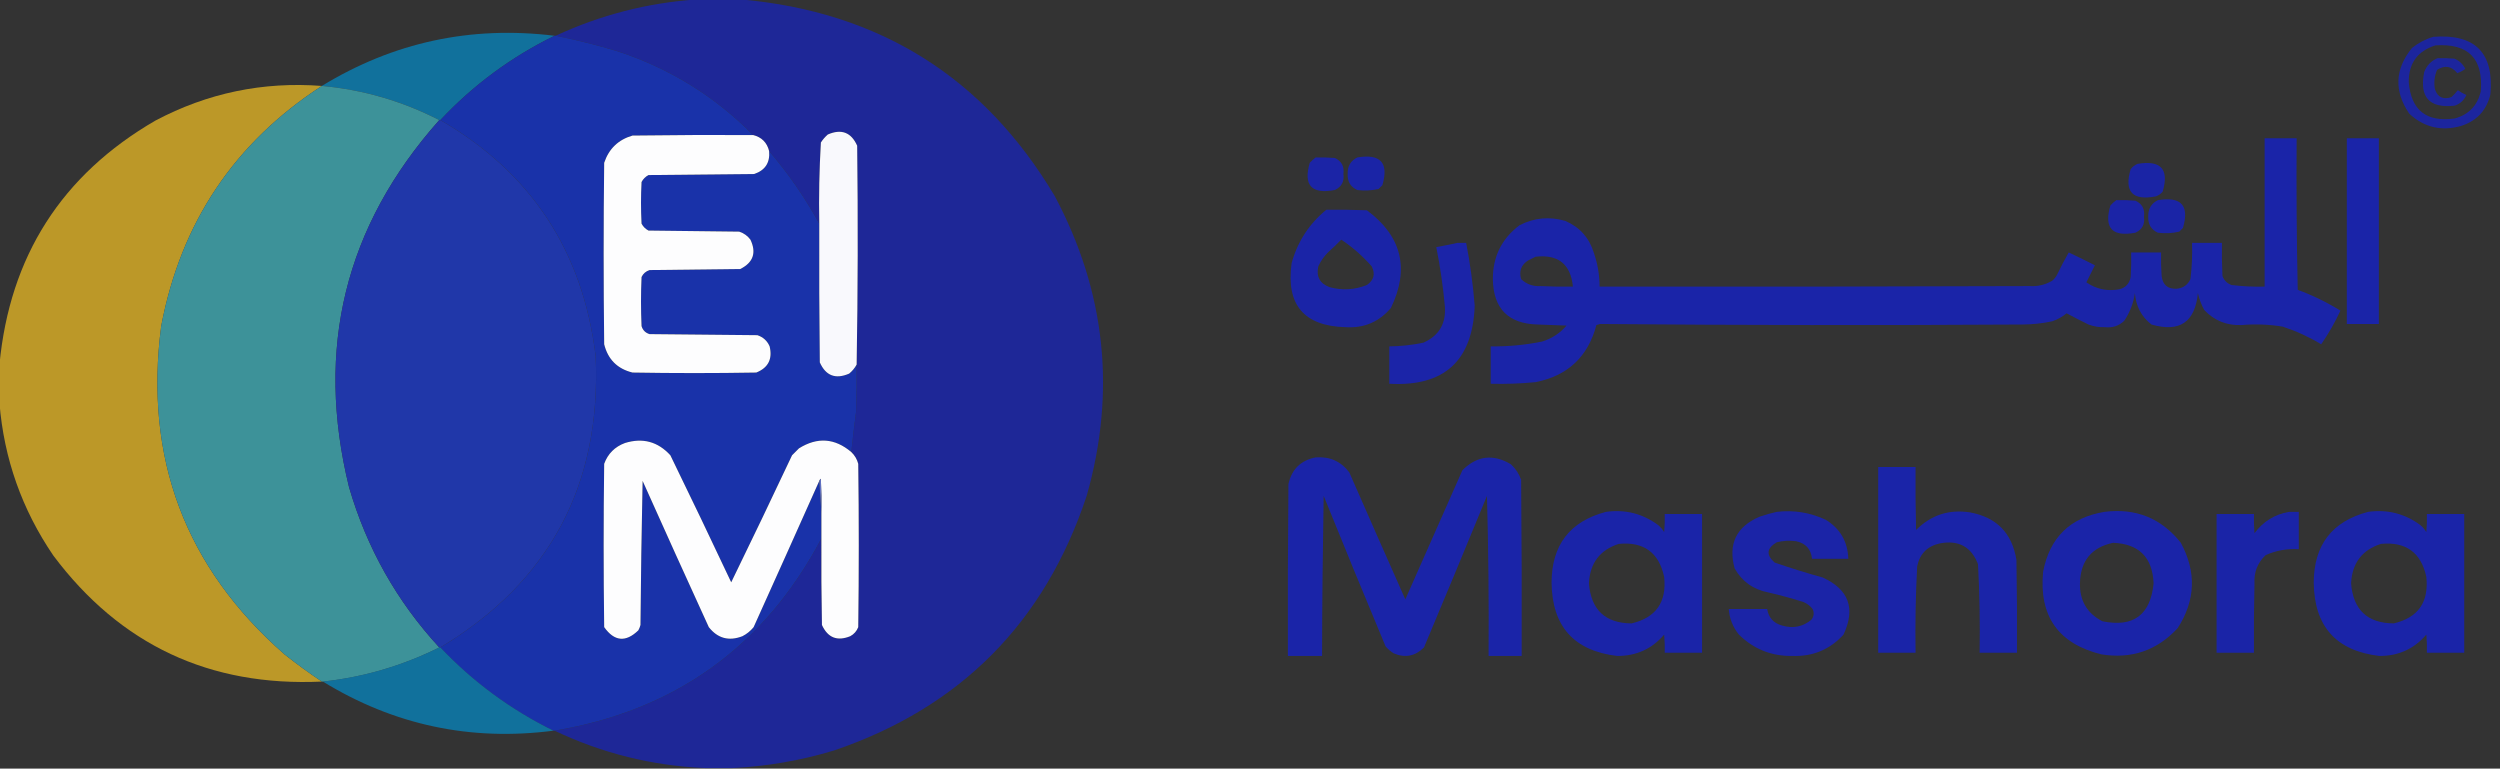 <svg xmlns="http://www.w3.org/2000/svg" width="2342" height="720" viewBox="0 0 2342 720" fill="none"><rect x="0" y="0" width="2342" height="720" fill="#333333" stroke="none"/><g clip-path="url(#clip0_18_37)"><path opacity="0.828" fill-rule="evenodd" clip-rule="evenodd" d="M652.5 -0.5C666.5 -0.5 680.5 -0.5 694.5 -0.5C823.932 11.099 921.766 72.432 988 183.5C1035.79 273.102 1045.79 366.768 1018 464.5C978.661 583.172 899.828 662.672 781.5 703C750.363 712.411 718.696 717.911 686.5 719.5C677.833 719.5 669.167 719.5 660.5 719.5C611.124 717.406 564.124 705.739 519.5 684.5C632.679 665.609 716.013 605.609 769.5 504.5C769.333 531.502 769.5 558.502 770 585.5C775.483 597.439 784.316 600.939 796.5 596C800.039 594.093 802.539 591.26 804 587.5C804.667 536.5 804.667 485.5 804 434.5C802.843 430.178 800.676 426.511 797.5 423.5C798.834 410.825 800.334 398.159 802 385.5C802.5 370.837 802.667 356.17 802.5 341.5C803.66 273.207 803.826 204.874 803 136.5C797.406 123.965 788.239 120.465 775.5 126C772.96 128.205 770.793 130.705 769 133.5C767.528 158.769 767.028 184.102 767.5 209.5C754.174 185.181 738.507 162.514 720.5 141.5C718.509 133.509 713.509 128.509 705.5 126.5C669.705 90.244 627.371 64.077 578.5 48C559.263 42.187 539.929 37.354 520.5 33.5C562.477 14.006 606.477 2.673 652.5 -0.5Z" fill="#1A25AB"></path><path opacity="0.67" fill-rule="evenodd" clip-rule="evenodd" d="M519.5 33.5C479.049 53.275 443.382 79.608 412.5 112.5C412.167 112.5 411.833 112.5 411.5 112.5C376.908 94.748 340.241 84.081 301.5 80.5C368.503 39.563 441.17 23.896 519.5 33.5Z" fill="#008FD0"></path><path opacity="0.945" fill-rule="evenodd" clip-rule="evenodd" d="M519.5 33.5C519.833 33.5 520.167 33.5 520.5 33.5C539.929 37.354 559.263 42.187 578.5 48C627.371 64.077 669.705 90.244 705.5 126.5C667.832 126.333 630.165 126.5 592.5 127C579.222 130.888 570.389 139.388 566 152.5C565.333 209.167 565.333 265.833 566 322.5C569.5 336.667 578.333 345.5 592.5 349C631.167 349.667 669.833 349.667 708.5 349C719.66 344.516 723.826 336.349 721 324.5C718.753 319.288 714.92 315.788 709.5 314C675.833 313.667 642.167 313.333 608.5 313C604.667 311.833 602.167 309.333 601 305.5C600.333 290.167 600.333 274.833 601 259.5C602.563 256.272 605.063 254.105 608.5 253C636.833 252.667 665.167 252.333 693.5 252C705.639 245.916 708.806 236.749 703 224.5C700.292 220.896 696.792 218.396 692.5 217C664.167 216.667 635.833 216.333 607.5 216C604.667 214.5 602.5 212.333 601 209.5C600.333 196.5 600.333 183.5 601 170.5C602.5 167.667 604.667 165.5 607.5 164C640.5 163.667 673.5 163.333 706.5 163C716.815 159.542 721.482 152.375 720.5 141.5C738.507 162.514 754.174 185.181 767.5 209.5C767.333 252.835 767.5 296.168 768 339.5C773.581 352.031 782.748 355.531 795.5 350C798.481 347.536 800.814 344.703 802.5 341.5C802.667 356.17 802.5 370.837 802 385.5C800.334 398.159 798.834 410.825 797.5 423.5C782.064 410.424 765.731 409.257 748.5 420C746.333 422.167 744.167 424.333 742 426.5C723.289 466.257 704.289 505.924 685 545.5C666.24 505.65 647.24 465.983 628 426.5C616.292 413.71 602.125 409.877 585.5 415C575.974 418.526 569.474 425.026 566 434.5C565.333 485.5 565.333 536.5 566 587.5C575.52 600.94 586.186 601.94 598 590.5C598.862 588.913 599.529 587.246 600 585.5C600.368 540.495 601.035 495.495 602 450.5C622.473 496.251 643.139 541.917 664 587.5C672.312 598.044 682.812 600.877 695.5 596C699.579 593.925 703.079 591.092 706 587.5C726.603 541.851 747.103 496.184 767.5 450.5C768.167 460.5 768.833 470.5 769.5 480.5C769.5 488.5 769.5 496.5 769.5 504.5C716.013 605.609 632.679 665.609 519.5 684.5C519.167 684.5 518.833 684.5 518.5 684.5C478.544 664.848 443.211 638.848 412.5 606.5C514.948 544.97 563.448 453.97 558 333.5C545.934 235.249 497.434 161.583 412.5 112.5C443.382 79.608 479.049 53.275 519.5 33.5Z" fill="#1832B0"></path><path opacity="0.897" fill-rule="evenodd" clip-rule="evenodd" d="M2279.5 34.5C2318.71 31.541 2336.54 49.541 2333 88.5C2329.34 103.495 2320.17 113.328 2305.5 118C2287.05 123.179 2270.89 119.345 2257 106.5C2242.63 85.367 2243.46 64.867 2259.5 45C2265.54 40.146 2272.21 36.646 2279.5 34.5ZM2281.5 42.5C2312.3 40.467 2326.47 54.8 2324 85.5C2320.94 98.89 2312.78 107.39 2299.5 111C2273.07 114.648 2258.74 103.315 2256.5 77C2256.43 59.272 2264.76 47.772 2281.5 42.5Z" fill="#1A24AB"></path><path opacity="0.891" fill-rule="evenodd" clip-rule="evenodd" d="M2283.5 54.5C2288.84 54.334 2294.18 54.501 2299.5 55C2303.97 56.972 2307.3 60.138 2309.5 64.5C2307.22 66.223 2304.72 67.556 2302 68.5C2296.55 61.821 2290.22 60.821 2283 65.5C2280.61 71.276 2279.94 77.276 2281 83.5C2283.48 91.079 2288.65 93.579 2296.5 91C2298.68 88.984 2300.68 86.817 2302.5 84.5C2305 86.253 2307.67 87.753 2310.5 89C2308.32 93.93 2304.66 97.263 2299.5 99C2275.79 101.621 2266.29 91.121 2271 67.5C2273.35 61.316 2277.52 56.982 2283.5 54.5Z" fill="#1A24AB"></path><path opacity="0.784" fill-rule="evenodd" clip-rule="evenodd" d="M301.5 80.5C219.481 133.784 169.314 208.784 151 305.5C134.913 428.949 173.413 531.449 266.5 613C277.88 622.01 289.546 630.51 301.5 638.5C196.454 643.383 112.62 604.05 50 520.5C20.534 477.267 3.701 429.6 -0.5 377.5C-0.5 365.5 -0.5 353.5 -0.5 341.5C9.132 240.101 57.798 163.934 145.5 113C194.357 87.128 246.357 76.295 301.5 80.5Z" fill="#E1B425"></path><path opacity="0.933" fill-rule="evenodd" clip-rule="evenodd" d="M301.5 80.5C340.241 84.081 376.908 94.748 411.5 112.5C323.15 211.908 294.983 326.574 327 456.5C343.577 513.35 371.743 563.35 411.5 606.5C376.974 623.679 340.64 634.346 302.5 638.5C302.167 638.5 301.833 638.5 301.5 638.5C289.546 630.51 277.88 622.01 266.5 613C173.413 531.449 134.913 428.949 151 305.5C169.314 208.784 219.481 133.784 301.5 80.5Z" fill="#3E99A1"></path><path opacity="0.988" fill-rule="evenodd" clip-rule="evenodd" d="M411.5 112.5C411.833 112.5 412.167 112.5 412.5 112.5C497.434 161.583 545.934 235.249 558 333.5C563.448 453.97 514.948 544.97 412.5 606.5C412.167 606.5 411.833 606.5 411.5 606.5C371.743 563.35 343.577 513.35 327 456.5C294.983 326.574 323.15 211.908 411.5 112.5Z" fill="#2037AA"></path><path fill-rule="evenodd" clip-rule="evenodd" d="M802.5 341.5C800.814 344.703 798.481 347.536 795.5 350C782.748 355.531 773.581 352.031 768 339.5C767.5 296.168 767.333 252.835 767.5 209.5C767.028 184.102 767.528 158.769 769 133.5C770.793 130.705 772.96 128.205 775.5 126C788.239 120.465 797.406 123.965 803 136.5C803.826 204.874 803.66 273.207 802.5 341.5Z" fill="#F9F9FD"></path><path fill-rule="evenodd" clip-rule="evenodd" d="M705.5 126.5C713.509 128.509 718.509 133.509 720.5 141.5C721.482 152.375 716.815 159.542 706.5 163C673.5 163.333 640.5 163.667 607.5 164C604.667 165.5 602.5 167.667 601 170.5C600.333 183.5 600.333 196.5 601 209.5C602.5 212.333 604.667 214.5 607.5 216C635.833 216.333 664.167 216.667 692.5 217C696.792 218.396 700.292 220.896 703 224.5C708.806 236.749 705.639 245.916 693.5 252C665.167 252.333 636.833 252.667 608.5 253C605.063 254.105 602.563 256.272 601 259.5C600.333 274.833 600.333 290.167 601 305.5C602.167 309.333 604.667 311.833 608.5 313C642.167 313.333 675.833 313.667 709.5 314C714.92 315.788 718.753 319.288 721 324.5C723.826 336.349 719.66 344.516 708.5 349C669.833 349.667 631.167 349.667 592.5 349C578.333 345.5 569.5 336.667 566 322.5C565.333 265.833 565.333 209.167 566 152.5C570.389 139.388 579.222 130.888 592.5 127C630.165 126.5 667.832 126.333 705.5 126.5Z" fill="#FDFDFE"></path><path opacity="0.976" fill-rule="evenodd" clip-rule="evenodd" d="M2121.5 129.5C2131.5 129.5 2141.5 129.5 2151.5 129.5C2151.17 176.838 2151.5 224.171 2152.5 271.5C2166.54 276.685 2179.87 283.185 2192.5 291C2187.38 302.089 2181.38 312.589 2174.5 322.5C2163.12 315.642 2151.12 310.142 2138.5 306C2125.66 303.898 2112.83 303.398 2100 304.5C2086.15 305.11 2074.49 300.443 2065 290.5C2062.21 285.466 2060.21 280.132 2059 274.5C2056.36 301.808 2041.86 311.641 2015.5 304C2006.01 296.584 2000.84 286.751 2000 274.5C1998.62 283.972 1995.29 292.639 1990 300.5C1984.98 305.286 1978.98 307.286 1972 306.5C1966.66 306.716 1961.49 305.882 1956.5 304C1949.57 300.62 1942.74 297.12 1936 293.5C1932 296.818 1927.5 299.318 1922.5 301C1913.28 302.957 1903.95 303.957 1894.5 304C1762.65 304.827 1630.82 304.661 1499 303.5C1497.83 303.833 1496.67 304.167 1495.5 304.5C1487.64 334.191 1468.64 352.025 1438.5 358C1424.54 359.366 1410.54 359.866 1396.5 359.5C1396.5 347.833 1396.5 336.167 1396.5 324.5C1412.68 324.696 1428.68 323.196 1444.5 320C1453.64 317.264 1461.3 312.264 1467.5 305C1458.5 304.667 1449.5 304.333 1440.5 304C1412.95 303.282 1398.95 289.115 1398.5 261.5C1398.46 240.415 1406.79 223.581 1423.5 211C1437.25 203.946 1451.59 202.613 1466.5 207C1479.81 212.781 1488.65 222.615 1493 236.5C1496.63 246.856 1498.46 257.523 1498.5 268.5C1632.83 268.667 1767.17 268.5 1901.5 268C1909.07 268.461 1916.07 266.795 1922.5 263C1924.36 261.442 1925.86 259.609 1927 257.5C1930.41 250.342 1934.08 243.342 1938 236.5C1946.24 240.372 1954.41 244.372 1962.5 248.5C1959.83 253.833 1957.17 259.167 1954.5 264.5C1963.82 270.908 1974.15 273.075 1985.5 271C1991.44 269.395 1994.94 265.562 1996 259.5C1996.5 251.841 1996.67 244.174 1996.5 236.5C2005.83 236.5 2015.17 236.5 2024.5 236.5C2024.33 243.841 2024.5 251.174 2025 258.5C2025.99 266.825 2030.66 270.825 2039 270.5C2045.1 269.958 2049.43 266.958 2052 261.5C2053.38 250.221 2053.88 238.888 2053.5 227.5C2062.83 227.5 2072.17 227.5 2081.5 227.5C2081.33 237.839 2081.5 248.172 2082 258.5C2083.5 262.667 2086.33 265.5 2090.5 267C2100.79 268.266 2111.13 268.766 2121.5 268.5C2121.5 222.167 2121.5 175.833 2121.5 129.5ZM1438.5 240.5C1459.74 238.092 1471.41 247.425 1473.5 268.5C1463.49 268.666 1453.49 268.5 1443.5 268C1436.29 268.499 1430.13 266.332 1425 261.5C1422.83 254.036 1424.99 248.203 1431.5 244C1433.93 242.787 1436.26 241.621 1438.5 240.5Z" fill="#1A24AB"></path><path opacity="0.975" fill-rule="evenodd" clip-rule="evenodd" d="M2198.5 129.5C2208.5 129.5 2218.5 129.5 2228.5 129.5C2228.5 187.5 2228.5 245.5 2228.5 303.5C2218.5 303.5 2208.5 303.5 2198.5 303.5C2198.5 245.5 2198.5 187.5 2198.5 129.5Z" fill="#1A24AB"></path><path opacity="0.961" fill-rule="evenodd" clip-rule="evenodd" d="M1232.5 147.5C1238.51 147.334 1244.51 147.501 1250.5 148C1256.81 150.949 1259.48 155.949 1258.5 163C1259.48 170.051 1256.81 175.051 1250.5 178C1228.65 182.152 1220.81 173.652 1227 152.5C1228.73 150.598 1230.56 148.931 1232.5 147.5Z" fill="#1A24AB"></path><path opacity="0.956" fill-rule="evenodd" clip-rule="evenodd" d="M1271.5 147.5C1293.35 143.838 1301.18 152.504 1295 173.5C1293.83 174.667 1292.67 175.833 1291.5 177C1284.92 178.544 1278.25 178.877 1271.5 178C1265.19 175.133 1262.19 170.133 1262.5 163C1262.27 155.756 1265.27 150.589 1271.5 147.5Z" fill="#1A24AB"></path><path opacity="0.954" fill-rule="evenodd" clip-rule="evenodd" d="M2002.5 153.5C2024.34 149.829 2032.17 158.496 2026 179.5C2024.27 181.617 2022.1 183.117 2019.5 184C1997.62 188.128 1989.79 179.628 1996 158.5C1997.8 156.174 1999.97 154.508 2002.5 153.5Z" fill="#1A24AB"></path><path opacity="0.961" fill-rule="evenodd" clip-rule="evenodd" d="M1982.5 187.5C1988.51 187.334 1994.51 187.501 2000.5 188C2006.81 190.949 2009.48 195.949 2008.5 203C2009.48 210.051 2006.81 215.051 2000.5 218C1978.65 222.152 1970.81 213.652 1977 192.5C1978.73 190.598 1980.56 188.931 1982.5 187.5Z" fill="#1A24AB"></path><path opacity="0.956" fill-rule="evenodd" clip-rule="evenodd" d="M2021.5 187.5C2043.35 183.838 2051.18 192.504 2045 213.5C2043.83 214.667 2042.67 215.833 2041.5 217C2034.92 218.544 2028.25 218.877 2021.5 218C2015.19 215.133 2012.19 210.133 2012.5 203C2012.27 195.756 2015.27 190.589 2021.5 187.5Z" fill="#1A24AB"></path><path opacity="0.971" fill-rule="evenodd" clip-rule="evenodd" d="M1242.5 196.5C1255.17 196.333 1267.84 196.5 1280.5 197C1313.2 221.285 1320.7 251.785 1303 288.5C1291.9 301.594 1277.73 307.594 1260.5 306.5C1221.44 305.44 1204.61 285.44 1210 246.5C1215.58 226.327 1226.41 209.66 1242.5 196.5ZM1256.5 224.5C1267.07 231.565 1276.57 239.899 1285 249.5C1288.59 256.629 1287.09 262.463 1280.5 267C1269.05 271.579 1257.38 272.246 1245.5 269C1236.37 265.584 1232.87 259.084 1235 249.5C1237.22 244.616 1240.22 240.282 1244 236.5C1248.34 232.599 1252.5 228.599 1256.5 224.5Z" fill="#1A24AB"></path><path opacity="0.968" fill-rule="evenodd" clip-rule="evenodd" d="M1365.5 227.5C1368.17 227.5 1370.83 227.5 1373.5 227.5C1377.29 247.004 1379.95 266.67 1381.5 286.5C1379.6 338.066 1352.94 362.4 1301.5 359.5C1301.5 347.833 1301.5 336.167 1301.5 324.5C1312.29 324.375 1322.96 323.209 1333.5 321C1348.24 314.372 1354.91 302.872 1353.5 286.5C1351.81 268.02 1349.14 249.687 1345.5 231.5C1352.32 230.248 1358.98 228.915 1365.5 227.5Z" fill="#1A24AB"></path><path fill-rule="evenodd" clip-rule="evenodd" d="M797.5 423.5C800.676 426.511 802.843 430.178 804 434.5C804.667 485.5 804.667 536.5 804 587.5C802.539 591.26 800.039 594.093 796.5 596C784.316 600.939 775.483 597.439 770 585.5C769.5 558.502 769.333 531.502 769.5 504.5C769.5 496.5 769.5 488.5 769.5 480.5C769.667 469.828 769.5 459.161 769 448.5C768.283 449.044 767.783 449.711 767.5 450.5C747.103 496.184 726.603 541.851 706 587.5C703.079 591.092 699.579 593.925 695.5 596C682.812 600.877 672.312 598.044 664 587.5C643.139 541.917 622.473 496.251 602 450.5C601.035 495.495 600.368 540.495 600 585.5C599.529 587.246 598.862 588.913 598 590.5C586.186 601.94 575.52 600.94 566 587.5C565.333 536.5 565.333 485.5 566 434.5C569.474 425.026 575.974 418.526 585.5 415C602.125 409.877 616.292 413.71 628 426.5C647.24 465.983 666.24 505.65 685 545.5C704.289 505.924 723.289 466.257 742 426.5C744.167 424.333 746.333 422.167 748.5 420C765.731 409.257 782.064 410.424 797.5 423.5Z" fill="#FDFDFE"></path><path opacity="0.973" fill-rule="evenodd" clip-rule="evenodd" d="M1232.5 428.5C1245.68 427.491 1256.18 432.157 1264 442.5C1281.41 482.243 1298.91 521.909 1316.5 561.5C1334.32 521.197 1352.15 480.864 1370 440.5C1383.72 426.844 1398.89 425.011 1415.5 435C1419.88 439.043 1423.04 443.876 1425 449.5C1425.5 504.499 1425.67 559.499 1425.5 614.5C1415.17 614.5 1404.83 614.5 1394.5 614.5C1394.84 564.49 1394.34 514.49 1393 464.5C1373.53 511.914 1353.86 559.248 1334 606.5C1325.79 614.765 1316.29 616.599 1305.5 612C1302.7 610.207 1300.2 608.04 1298 605.5C1278.39 558.614 1259.06 511.614 1240 464.5C1239.13 514.497 1238.63 564.497 1238.5 614.5C1227.83 614.5 1217.17 614.5 1206.5 614.5C1206.33 560.832 1206.5 507.166 1207 453.5C1210.09 439.574 1218.59 431.241 1232.5 428.5Z" fill="#1A24AB"></path><path opacity="0.974" fill-rule="evenodd" clip-rule="evenodd" d="M1759.5 437.5C1771.17 437.5 1782.83 437.5 1794.5 437.5C1794.33 457.169 1794.5 476.836 1795 496.5C1808.93 482.468 1825.77 476.968 1845.5 480C1870.42 484.592 1884.92 499.425 1889 524.5C1889.5 553.498 1889.67 582.498 1889.5 611.5C1877.83 611.5 1866.17 611.5 1854.5 611.5C1854.96 583.791 1854.46 556.124 1853 528.5C1846.71 512.265 1834.88 505.765 1817.5 509C1805.67 511.5 1798.5 518.667 1796 530.5C1794.58 557.472 1794.08 584.472 1794.5 611.5C1782.83 611.5 1771.17 611.5 1759.5 611.5C1759.5 553.5 1759.5 495.5 1759.5 437.5Z" fill="#1A24AB"></path><path opacity="0.961" fill-rule="evenodd" clip-rule="evenodd" d="M769.5 480.5C768.833 470.5 768.167 460.5 767.5 450.5C767.783 449.711 768.283 449.044 769 448.5C769.5 459.161 769.667 469.828 769.5 480.5Z" fill="#6374C9"></path><path opacity="0.978" fill-rule="evenodd" clip-rule="evenodd" d="M1504.5 479.5C1522.64 477.022 1538.97 481.189 1553.5 492C1555.71 493.873 1557.54 496.04 1559 498.5C1559.5 492.843 1559.67 487.176 1559.5 481.5C1571.17 481.5 1582.83 481.5 1594.5 481.5C1594.5 524.833 1594.5 568.167 1594.5 611.5C1582.83 611.5 1571.17 611.5 1559.5 611.5C1559.67 605.824 1559.5 600.157 1559 594.5C1547.55 607.886 1532.88 614.553 1515 614.5C1474.56 609.717 1454.06 586.884 1453.5 546C1453.58 510.594 1470.58 488.428 1504.5 479.5ZM1516.5 509.5C1539.92 507.284 1554.09 517.617 1559 540.5C1561.47 564.098 1551.31 578.598 1528.5 584C1503.83 583.84 1490.5 571.34 1488.5 546.5C1489.45 527.517 1498.78 515.184 1516.5 509.5Z" fill="#1A24AB"></path><path opacity="0.965" fill-rule="evenodd" clip-rule="evenodd" d="M1664.5 479.5C1680.6 477.637 1695.93 480.137 1710.5 487C1723.99 495.347 1730.99 507.514 1731.5 523.5C1720.17 523.5 1708.83 523.5 1697.5 523.5C1696.56 514.389 1691.56 508.889 1682.5 507C1676.43 506.196 1670.43 506.529 1664.5 508C1654.98 513.524 1654.31 519.857 1662.5 527C1677.34 532.127 1692.34 536.794 1707.5 541C1732 552.171 1738.5 570.004 1727 594.5C1714.35 608.399 1698.52 615.066 1679.5 614.5C1659.75 614.867 1642.92 608.2 1629 594.5C1623.33 587.495 1620.16 579.495 1619.5 570.5C1631.5 570.5 1643.5 570.5 1655.5 570.5C1656.76 578.596 1661.42 583.763 1669.5 586C1679.75 589.017 1688.92 587.184 1697 580.5C1699.32 577.258 1699.66 573.924 1698 570.5C1695.74 567.567 1692.9 565.4 1689.5 564C1678.63 560.533 1667.63 557.533 1656.5 555C1642.44 552.241 1631.94 544.741 1625 532.5C1618.76 509.473 1626.6 493.306 1648.5 484C1653.87 482.16 1659.21 480.66 1664.5 479.5Z" fill="#1A24AB"></path><path opacity="0.973" fill-rule="evenodd" clip-rule="evenodd" d="M1971.5 479.5C2000.96 475.827 2024.79 485.494 2043 508.5C2057.79 535.819 2056.79 562.485 2040 588.5C2020.65 609.394 1996.82 617.561 1968.5 613C1928.15 602.955 1909.98 577.122 1914 535.5C1920.21 503.457 1939.38 484.791 1971.5 479.5ZM1979.5 508.5C2003.77 509.434 2016.43 522.1 2017.5 546.5C2014.54 576.135 1998.54 587.969 1969.5 582C1955.21 574.611 1948.21 562.778 1948.5 546.5C1948.98 525.438 1959.31 512.771 1979.5 508.5Z" fill="#1A24AB"></path><path opacity="0.971" fill-rule="evenodd" clip-rule="evenodd" d="M2144.5 479.5C2147.5 479.5 2150.5 479.5 2153.5 479.5C2153.5 491.167 2153.5 502.833 2153.5 514.5C2142.66 513.81 2132.33 515.643 2122.5 520C2114.9 527.119 2111.4 535.953 2112 546.5C2111.5 568.164 2111.33 589.831 2111.5 611.5C2099.83 611.5 2088.17 611.5 2076.5 611.5C2076.5 568.167 2076.5 524.833 2076.5 481.5C2088.17 481.5 2099.83 481.5 2111.5 481.5C2111.33 487.509 2111.5 493.509 2112 499.5C2120.2 488.452 2131.03 481.785 2144.5 479.5Z" fill="#1A24AB"></path><path opacity="0.978" fill-rule="evenodd" clip-rule="evenodd" d="M2218.5 479.5C2236.64 477.022 2252.97 481.189 2267.5 492C2269.71 493.873 2271.54 496.04 2273 498.5C2273.5 492.843 2273.67 487.176 2273.5 481.5C2285.17 481.5 2296.83 481.5 2308.5 481.5C2308.5 524.833 2308.5 568.167 2308.5 611.5C2296.83 611.5 2285.17 611.5 2273.5 611.5C2273.67 605.824 2273.5 600.157 2273 594.5C2261.55 607.886 2246.88 614.553 2229 614.5C2188.56 609.717 2168.06 586.884 2167.5 546C2167.58 510.594 2184.58 488.428 2218.5 479.5ZM2230.5 509.5C2253.92 507.284 2268.09 517.617 2273 540.5C2275.47 564.098 2265.31 578.598 2242.5 584C2217.83 583.84 2204.5 571.34 2202.5 546.5C2203.45 527.517 2212.78 515.184 2230.5 509.5Z" fill="#1A24AB"></path><path opacity="0.67" fill-rule="evenodd" clip-rule="evenodd" d="M411.5 606.5C411.833 606.5 412.167 606.5 412.5 606.5C443.211 638.848 478.544 664.848 518.5 684.5C440.944 694.591 368.944 679.257 302.5 638.5C340.64 634.346 376.974 623.679 411.5 606.5Z" fill="#008FD0"></path></g><defs><clipPath id="clip0_18_37"><rect width="2342" height="720" fill="white"></rect></clipPath></defs></svg>